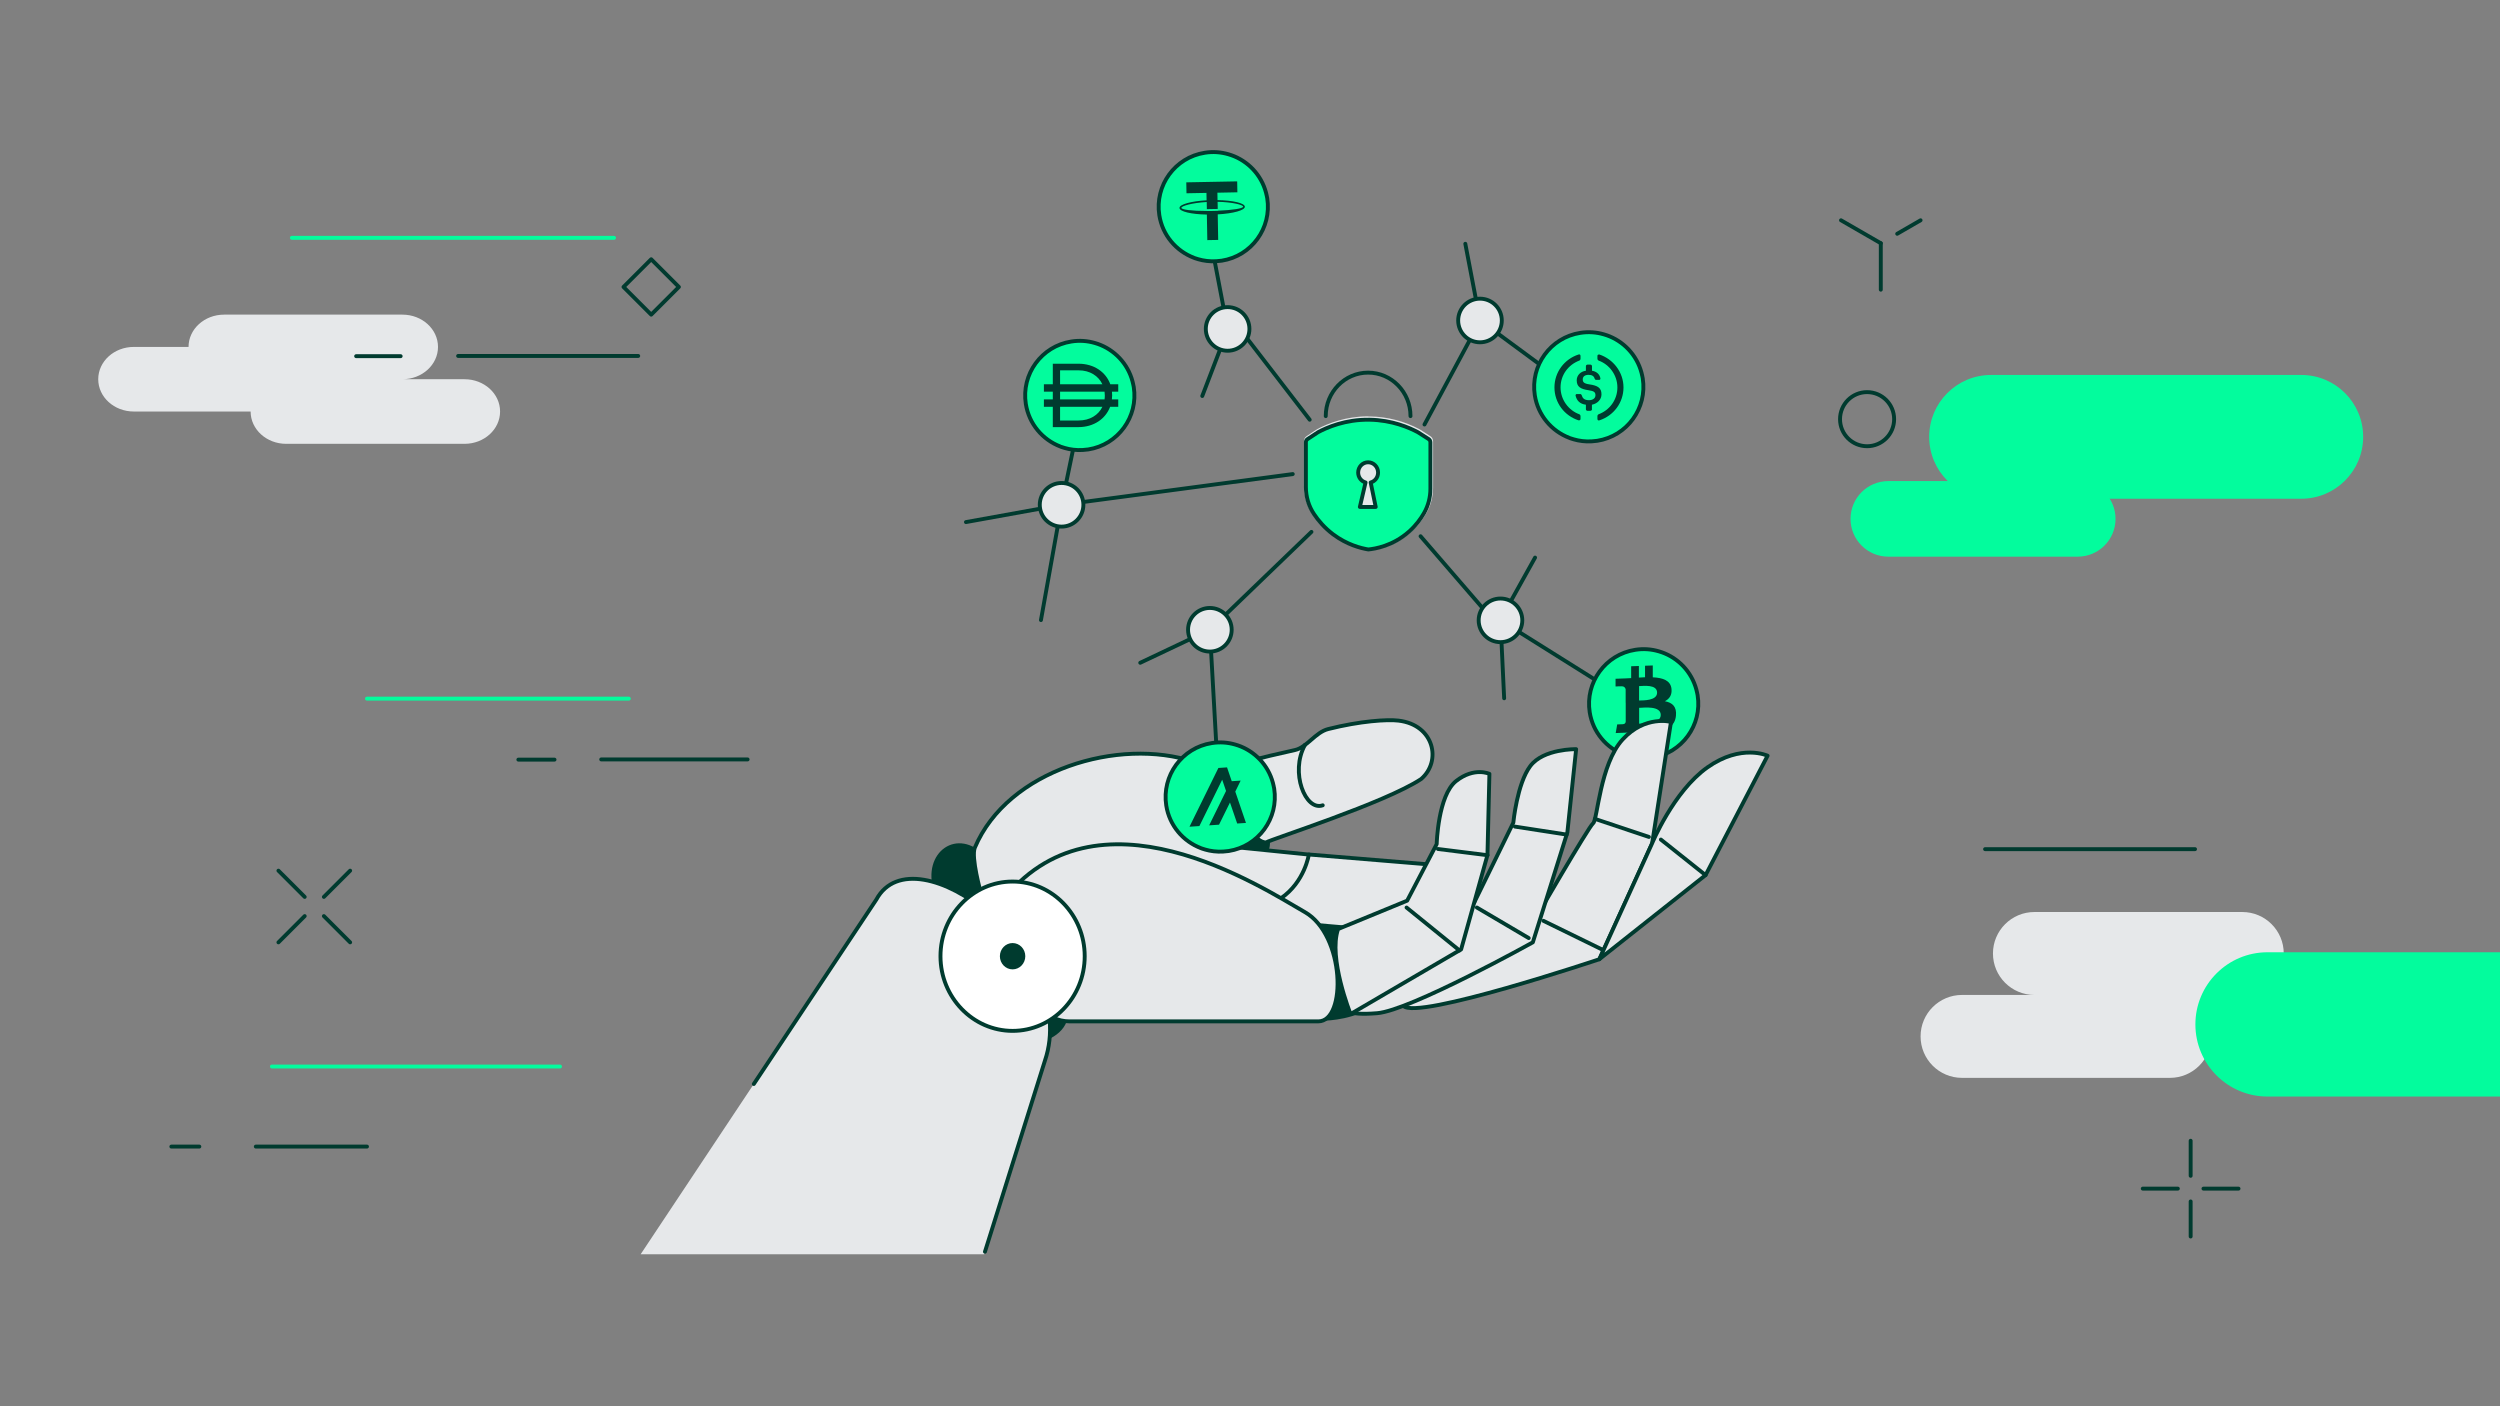 <svg width="1920" height="1080" viewBox="0 0 1920 1080" fill="none" xmlns="http://www.w3.org/2000/svg"><rect x="0" y="0" width="1920" height="1080" fill="#808080" stroke="none"/><g clip-path="url(#clip0_2303_2)"><path fill-rule="evenodd" clip-rule="evenodd" d="M1017.91 783.867C1017.91 783.867 1044.12 783.062 1054.33 771.14C1064.54 759.219 1021.54 679.791 1016.2 677.98C1010.87 676.119 1006.29 673.905 1005.24 685.123C1004.23 696.34 1017.86 783.867 1017.86 783.867H1017.91Z" fill="#003B2F"/><path d="M929.18 483.661L875.708 509.013" stroke="#003B2F" stroke-width="3" stroke-linecap="round" stroke-linejoin="round"/><path d="M815.295 387.684L825.708 337.583" stroke="#003B2F" stroke-width="3" stroke-linecap="round" stroke-linejoin="round"/><path d="M815.294 387.684L741.853 400.963" stroke="#003B2F" stroke-width="3" stroke-linecap="round" stroke-linejoin="round"/><path d="M942.811 252.621L931.543 193.717" stroke="#003B2F" stroke-width="3" stroke-linecap="round" stroke-linejoin="round"/><path d="M943.013 252.722L923.345 304.131" stroke="#003B2F" stroke-width="3" stroke-linecap="round" stroke-linejoin="round"/><path d="M815.296 387.684L799.45 476.216" stroke="#003B2F" stroke-width="3" stroke-linecap="round" stroke-linejoin="round"/><path d="M1007.19 408.492L929.18 483.661" stroke="#003B2F" stroke-width="3" stroke-linecap="round" stroke-linejoin="round"/><path d="M992.832 364.083L831.945 385.521" stroke="#003B2F" stroke-width="3" stroke-linecap="round" stroke-linejoin="round"/><path d="M1005.85 322.346L958.003 260.217" stroke="#003B2F" stroke-width="3" stroke-linecap="round" stroke-linejoin="round"/><path d="M929.18 483.661L933.958 568.974" stroke="#003B2F" stroke-width="3" stroke-linecap="round" stroke-linejoin="round"/><path d="M929.18 500.412C938.436 500.412 945.931 492.917 945.931 483.661C945.931 474.405 938.436 466.91 929.18 466.91C919.925 466.91 912.43 474.405 912.43 483.661C912.43 492.917 919.925 500.412 929.18 500.412Z" fill="#E6E8EA" stroke="#003B2F" stroke-width="3" stroke-linecap="round" stroke-linejoin="round"/><path d="M815.295 404.435C824.55 404.435 832.045 396.94 832.045 387.684C832.045 378.428 824.55 370.933 815.295 370.933C806.039 370.933 798.544 378.428 798.544 387.684C798.544 396.94 806.039 404.435 815.295 404.435Z" fill="#E6E8EA" stroke="#003B2F" stroke-width="3" stroke-linecap="round" stroke-linejoin="round"/><path d="M942.812 269.372C952.068 269.372 959.563 261.877 959.563 252.621C959.563 243.365 952.068 235.87 942.812 235.87C933.557 235.87 926.062 243.365 926.062 252.621C926.062 261.877 933.557 269.372 942.812 269.372Z" fill="#E6E8EA" stroke="#003B2F" stroke-width="3" stroke-linecap="round" stroke-linejoin="round"/><path d="M1094 326.019L1136.83 246.182" stroke="#003B2F" stroke-width="3" stroke-linecap="round" stroke-linejoin="round"/><path d="M1152.37 476.417L1155.19 536.278" stroke="#003B2F" stroke-width="3" stroke-linecap="round" stroke-linejoin="round"/><path d="M1152.17 476.317L1178.93 428.228" stroke="#003B2F" stroke-width="3" stroke-linecap="round" stroke-linejoin="round"/><path d="M1091 411.831L1138.39 466.709" stroke="#003B2F" stroke-width="3" stroke-linecap="round" stroke-linejoin="round"/><path d="M1152.17 476.317L1223.1 520.784" stroke="#003B2F" stroke-width="3" stroke-linecap="round" stroke-linejoin="round"/><path d="M1152.37 493.169C1161.63 493.169 1169.12 485.673 1169.12 476.418C1169.12 467.162 1161.63 459.667 1152.37 459.667C1143.12 459.667 1135.62 467.162 1135.62 476.418C1135.62 485.673 1143.12 493.169 1152.37 493.169Z" fill="#E6E8EA" stroke="#003B2F" stroke-width="3" stroke-linecap="round" stroke-linejoin="round"/><path d="M1136.63 246.132L1125.36 187.228" stroke="#003B2F" stroke-width="3" stroke-linecap="round" stroke-linejoin="round"/><path d="M1136.78 246.182L1181.1 278.829" stroke="#003B2F" stroke-width="3" stroke-linecap="round" stroke-linejoin="round"/><path d="M1136.63 262.883C1145.88 262.883 1153.38 255.388 1153.38 246.132C1153.38 236.877 1145.88 229.381 1136.63 229.381C1127.37 229.381 1119.88 236.877 1119.88 246.132C1119.88 255.388 1127.37 262.883 1136.63 262.883Z" fill="#E6E8EA" stroke="#003B2F" stroke-width="3" stroke-linecap="round" stroke-linejoin="round"/><path d="M1050.96 421.94C1041 420.28 1031.45 416.155 1023.4 410.068C1017.71 405.742 1012.78 400.511 1008.71 394.475C1004.53 388.187 1002.27 380.843 1002.27 373.146V338.739C1002.27 337.482 1002.87 336.275 1003.93 335.621L1011.98 330.339C1024 323.95 1037.43 320.58 1050.81 320.58H1052.12C1065.05 320.781 1078.03 324.152 1089.59 330.288L1097.95 335.621C1099 336.325 1099.66 337.482 1099.66 338.79V374.504C1099.66 381.245 1097.95 387.835 1094.63 393.569C1091.51 399.002 1087.58 403.831 1083.01 407.905C1071.13 418.519 1057.9 421.286 1051.11 421.99C1051.11 421.99 1051.06 421.99 1051.01 421.99C1051.01 421.99 1050.91 421.99 1050.86 421.99L1050.96 421.94Z" fill="#03FC9D"/><path d="M1050.86 321.485C1051.26 321.485 1051.72 321.485 1052.17 321.485C1069.52 321.787 1082.6 327.572 1089.24 331.093C1092.46 333.156 1094.32 334.363 1097.54 336.375C1098.35 336.878 1098.85 337.834 1098.85 338.79V374.504C1098.85 381.044 1097.19 387.482 1093.97 393.116C1091.41 397.593 1087.73 402.624 1082.55 407.251C1069.98 418.469 1056.24 420.582 1051.16 421.085C1045.53 420.129 1034.77 417.513 1024 409.364C1017.51 404.485 1012.83 398.951 1009.51 393.972C1005.39 387.835 1003.23 380.541 1003.23 373.146V338.739C1003.23 337.783 1003.73 336.878 1004.48 336.325L1007.45 334.363L1012.48 331.043C1019.02 327.572 1032.7 321.435 1050.86 321.435V321.485ZM1050.86 319.725C1033.76 319.725 1020.08 325.057 1011.68 329.534L1006.5 332.954L1003.53 334.916C1002.22 335.771 1001.46 337.23 1001.46 338.79V373.197C1001.46 381.044 1003.73 388.589 1008.05 395.028C1012.13 401.165 1017.16 406.447 1022.89 410.823C1031.09 417.01 1040.75 421.185 1050.81 422.845C1050.91 422.845 1051.01 422.845 1051.11 422.845C1051.16 422.845 1051.21 422.845 1051.31 422.845C1058.21 422.141 1071.64 419.324 1083.71 408.559C1088.34 404.384 1092.31 399.505 1095.48 394.022C1098.85 388.187 1100.61 381.446 1100.61 374.555V338.84C1100.61 337.23 1099.81 335.771 1098.5 334.967L1094.22 332.2L1090.25 329.685C1078.48 323.397 1065.35 320.027 1052.27 319.825H1050.96L1050.86 319.725Z" fill="#E6E8EA"/><path d="M1018.17 319.574C1018.17 301.113 1032.75 286.173 1050.71 286.173C1068.67 286.173 1083.26 301.113 1083.26 319.574" stroke="#003B2F" stroke-width="3" stroke-linecap="round" stroke-linejoin="round"/><path d="M1097.24 337.23C1094.02 335.168 1092.16 333.961 1088.94 331.948C1082.3 328.427 1069.22 322.642 1051.87 322.341C1033.06 322.039 1018.92 328.377 1012.23 331.948L1007.2 335.268L1004.18 337.23C1003.38 337.733 1002.92 338.639 1002.92 339.645V374.052C1002.92 381.496 1005.09 388.79 1009.21 394.877C1012.53 399.857 1017.21 405.34 1023.7 410.27C1034.51 418.419 1045.23 421.034 1050.86 421.99C1055.94 421.487 1069.68 419.374 1082.25 408.157C1087.43 403.529 1091.1 398.499 1093.67 394.022C1096.89 388.388 1098.55 381.949 1098.55 375.41V339.695C1098.55 338.689 1098.05 337.783 1097.24 337.28V337.23Z" stroke="#003B2F" stroke-width="3" stroke-linecap="round" stroke-linejoin="round"/><path d="M1052.98 369.625L1056.85 388.438H1044.68L1049.05 369.625C1045.78 368.719 1043.37 365.651 1043.37 362.029C1043.37 357.653 1046.79 354.132 1051.01 354.132C1055.24 354.132 1058.66 357.653 1058.66 362.029C1058.66 365.701 1056.24 368.77 1052.98 369.625Z" fill="#E6E8EA"/><path d="M1052.67 370.531L1056.55 389.344H1044.37L1048.75 370.531C1045.48 369.625 1043.07 366.557 1043.07 362.935C1043.07 358.559 1046.49 355.037 1050.71 355.037C1054.94 355.037 1058.36 358.559 1058.36 362.935C1058.36 366.607 1055.94 369.675 1052.67 370.531Z" stroke="#003B2F" stroke-width="3" stroke-linecap="round" stroke-linejoin="round"/><path d="M937.832 201.162C937.832 201.162 937.48 201.212 937.329 201.212C932.399 201.916 927.52 201.765 922.942 200.81C920.88 200.357 918.818 199.804 916.856 199.099C916.755 199.099 916.655 198.999 916.554 198.948C902.922 193.767 892.358 181.644 889.944 166.201C886.372 143.314 902.017 121.835 924.904 118.263C931.192 117.257 937.329 117.76 943.013 119.42C944.573 119.873 946.031 120.376 947.49 120.979C960.016 126.211 969.674 137.378 972.491 151.463C972.491 151.463 972.491 151.513 972.491 151.563C972.491 151.765 972.591 152.016 972.641 152.217C972.692 152.569 972.792 152.871 972.843 153.223C976.464 176.111 960.77 197.59 937.882 201.162H937.832Z" fill="#03FC9D"/><path d="M938.235 200.206C938.235 200.206 937.883 200.256 937.732 200.256C932.802 200.96 927.923 200.809 923.345 199.854C921.283 199.401 919.22 198.847 917.259 198.143C917.158 198.143 917.057 198.043 916.957 197.992C903.325 192.811 892.761 180.688 890.347 165.245C886.775 142.358 902.419 120.878 925.307 117.307C931.595 116.301 937.732 116.804 943.416 118.464C944.975 118.917 946.434 119.42 947.893 120.023C960.418 125.255 970.076 136.422 972.893 150.507C972.893 150.507 972.893 150.557 972.893 150.607C972.893 150.808 972.994 151.06 973.044 151.261C973.095 151.613 973.195 151.915 973.245 152.267C976.817 175.155 961.173 196.634 938.285 200.206H938.235Z" stroke="#003B2F" stroke-width="3" stroke-linecap="round" stroke-linejoin="round"/><path fill-rule="evenodd" clip-rule="evenodd" d="M935.066 153.676L934.965 147.992L950.307 147.69L950.156 139.289L911.071 140.044L911.222 148.444L926.564 148.143L926.665 153.827C914.794 154.481 905.79 156.946 905.84 159.712C905.89 162.479 914.995 164.592 926.866 164.793L927.218 184.411L935.569 184.26L935.217 164.642C947.088 163.988 956.092 161.523 956.042 158.756C955.992 155.99 946.887 153.877 935.015 153.676H935.066ZM935.217 161.925C933.858 161.925 932.5 162.026 931.041 162.026C929.583 162.026 928.224 162.026 926.866 162.026C915.246 162.026 907.299 161.02 907.299 159.612C907.299 158.253 915.146 155.839 926.766 155.135L926.866 160.618L935.217 160.467L935.116 154.984C946.736 155.235 954.684 157.348 954.734 158.706C954.734 160.064 946.887 161.372 935.267 161.825L935.217 161.925Z" fill="#003B2F"/><path d="M1226.22 339.494C1226.22 339.494 1225.87 339.544 1225.71 339.544C1220.78 340.249 1215.91 340.098 1211.33 339.142C1209.27 338.689 1207.2 338.136 1205.24 337.432C1205.14 337.432 1205.04 337.331 1204.94 337.281C1191.31 332.099 1180.74 319.977 1178.33 304.534C1174.76 281.646 1190.4 260.167 1213.29 256.595C1219.58 255.589 1225.71 256.092 1231.4 257.752C1232.96 258.205 1234.42 258.708 1235.88 259.312C1248.4 264.543 1258.06 275.71 1260.88 289.795C1260.88 289.795 1260.88 289.845 1260.88 289.896C1260.88 290.097 1260.98 290.348 1261.03 290.55C1261.08 290.902 1261.18 291.203 1261.23 291.556C1264.8 314.443 1249.16 335.922 1226.27 339.494H1226.22Z" fill="#03FC9D"/><path d="M1226.62 338.538C1226.62 338.538 1226.27 338.588 1226.12 338.588C1221.19 339.292 1216.31 339.142 1211.73 338.186C1209.67 337.733 1207.6 337.18 1205.64 336.475C1205.54 336.475 1205.44 336.375 1205.34 336.325C1191.71 331.143 1181.15 319.021 1178.73 303.578C1175.16 280.69 1190.8 259.211 1213.69 255.639C1219.98 254.633 1226.12 255.136 1231.8 256.796C1233.36 257.249 1234.82 257.752 1236.28 258.356C1248.8 263.587 1258.46 274.754 1261.28 288.839C1261.28 288.839 1261.28 288.889 1261.28 288.94C1261.28 289.141 1261.38 289.392 1261.43 289.593C1261.48 289.946 1261.58 290.247 1261.63 290.6C1265.25 313.487 1249.56 334.966 1226.67 338.538H1226.62Z" stroke="#003B2F" stroke-width="3" stroke-linecap="round" stroke-linejoin="round"/><path d="M835.315 346.083C835.315 346.083 834.963 346.134 834.812 346.134C829.882 346.838 825.003 346.687 820.425 345.731C818.363 345.278 816.3 344.725 814.339 344.021C814.238 344.021 814.137 343.92 814.037 343.87C800.405 338.689 789.841 326.566 787.427 311.123C783.855 288.235 799.499 266.756 822.387 263.185C828.675 262.179 834.812 262.682 840.496 264.342C842.055 264.794 843.514 265.297 844.973 265.901C857.498 271.132 867.156 282.3 869.973 296.384C869.973 296.384 869.973 296.435 869.973 296.485C869.973 296.686 870.074 296.938 870.124 297.139C870.174 297.491 870.275 297.793 870.325 298.145C873.947 321.033 858.253 342.512 835.365 346.083H835.315Z" fill="#03FC9D"/><path d="M835.718 345.178C835.718 345.178 835.365 345.228 835.215 345.228C830.285 345.933 825.406 345.782 820.828 344.826C818.766 344.373 816.703 343.82 814.741 343.116C814.641 343.116 814.54 343.015 814.44 342.965C800.808 337.784 790.244 325.661 787.829 310.218C784.258 287.33 799.902 265.851 822.79 262.279C829.078 261.273 835.215 261.776 840.899 263.436C842.458 263.889 843.917 264.392 845.376 264.996C857.901 270.227 867.559 281.394 870.376 295.479C870.376 295.479 870.376 295.53 870.376 295.58C870.376 295.781 870.477 296.033 870.527 296.234C870.577 296.586 870.678 296.888 870.728 297.24C874.35 320.127 858.656 341.607 835.768 345.178H835.718Z" stroke="#003B2F" stroke-width="3" stroke-linecap="round" stroke-linejoin="round"/><path d="M858.857 295.127H852.72C849.35 285.77 840.245 279.332 828.273 279.332H808.555V295.127H801.713V300.811H808.555V306.746H801.713V312.431H808.555V328.024H828.273C840.094 328.024 849.098 321.636 852.569 312.431H858.807V306.746H853.927C854.028 305.74 854.129 304.734 854.129 303.678V303.527C854.129 302.622 854.078 301.666 853.978 300.811H858.807V295.127H858.857ZM814.138 284.412H828.323C837.126 284.412 843.615 288.738 846.634 295.127H814.138V284.412ZM828.323 322.944H814.138V312.431H846.634C843.615 318.718 837.076 322.944 828.323 322.944ZM848.495 303.829C848.495 304.835 848.445 305.791 848.294 306.746H814.138V300.811H848.294C848.394 301.716 848.495 302.722 848.495 303.678V303.829Z" fill="#003B2F"/><path d="M1268.42 582.908C1268.42 582.908 1268.07 582.959 1267.92 582.959C1262.99 583.663 1258.11 583.512 1253.53 582.556C1251.47 582.104 1249.41 581.55 1247.44 580.846C1247.34 580.846 1247.24 580.745 1247.14 580.695C1233.51 575.514 1222.95 563.391 1220.53 547.948C1216.96 525.06 1232.61 503.581 1255.49 500.01C1261.78 499.004 1267.92 499.507 1273.6 501.167C1275.16 501.619 1276.62 502.122 1278.08 502.726C1290.6 507.958 1300.26 519.125 1303.08 533.209C1303.08 533.209 1303.08 533.26 1303.08 533.31C1303.08 533.511 1303.18 533.763 1303.23 533.964C1303.28 534.316 1303.38 534.618 1303.43 534.97C1307.05 557.858 1291.36 579.337 1268.47 582.908H1268.42Z" fill="#03FC9D"/><path d="M1268.77 581.952C1268.77 581.952 1268.42 582.003 1268.27 582.003C1263.34 582.707 1258.46 582.556 1253.88 581.6C1251.82 581.147 1249.76 580.594 1247.8 579.89C1247.7 579.89 1247.6 579.789 1247.5 579.739C1233.86 574.558 1223.3 562.435 1220.89 546.992C1217.31 524.104 1232.96 502.625 1255.85 499.054C1262.13 498.047 1268.27 498.55 1273.95 500.21C1275.51 500.663 1276.97 501.166 1278.43 501.77C1290.96 507.001 1300.61 518.169 1303.43 532.253C1303.43 532.253 1303.43 532.304 1303.43 532.354C1303.43 532.555 1303.53 532.807 1303.58 533.008C1303.63 533.36 1303.73 533.662 1303.78 534.014C1307.41 556.902 1291.71 578.381 1268.82 581.952H1268.77Z" stroke="#003B2F" stroke-width="3" stroke-linecap="round" stroke-linejoin="round"/><path d="M1283.71 529.034C1283.01 522.495 1276.97 520.533 1269.33 520.181V511.076L1263.39 511.277V520.131C1261.83 520.181 1260.27 520.282 1258.66 520.382V511.479L1252.73 511.68V520.785C1251.47 520.835 1250.21 520.935 1248.95 520.986L1240.75 521.288V527.223C1240.75 527.223 1245.13 526.972 1245.08 527.072C1247.5 526.972 1248.25 528.28 1248.5 529.386V539.749C1248.5 539.749 1248.9 539.749 1249.16 539.749C1248.95 539.749 1248.75 539.749 1248.55 539.749V554.286C1248.45 554.99 1248.05 556.147 1246.34 556.198C1246.39 556.248 1242.01 556.349 1242.01 556.349L1240.86 562.988L1248.55 562.687C1249.96 562.636 1251.42 562.586 1252.78 562.536V571.741L1258.71 571.54V562.435C1260.32 562.435 1261.88 562.385 1263.44 562.284V571.339L1269.38 571.137V561.932C1279.34 561.027 1286.33 558.411 1287.13 549.658C1287.84 542.616 1284.27 539.598 1278.63 538.541C1282.05 536.781 1284.22 533.813 1283.71 529.034ZM1275.46 549.055C1275.46 555.946 1262.89 555.644 1258.86 555.795V543.622C1262.89 543.471 1275.46 541.912 1275.46 549.105V549.055ZM1272.65 531.952C1272.65 538.189 1262.13 537.887 1258.81 537.988V526.922C1262.13 526.821 1272.65 525.412 1272.65 531.952Z" fill="#003B2F"/><path d="M1213.84 321.686C1213.84 322.592 1213.24 322.843 1212.38 322.843C1201.47 319.322 1193.82 309.312 1193.82 297.541C1193.82 285.77 1201.47 275.76 1212.38 272.239C1213.29 271.937 1213.84 272.541 1213.84 273.396V275.458C1213.84 276.062 1213.49 276.666 1212.94 276.917C1204.39 280.136 1198.5 288.084 1198.5 297.541C1198.5 306.998 1204.69 315.197 1212.94 318.165C1213.54 318.467 1213.84 319.071 1213.84 319.624V321.686Z" fill="#003B2F"/><path d="M1222.65 314.342C1222.65 314.946 1222.04 315.499 1221.49 315.499H1219.12C1218.52 315.499 1217.97 314.896 1217.97 314.342V310.821C1213.24 310.217 1210.92 307.602 1210.02 303.779C1210.02 303.175 1210.32 302.622 1210.92 302.622H1213.59C1214.19 302.622 1214.5 302.924 1214.75 303.527C1215.35 305.59 1216.51 307.35 1220.33 307.35C1223.25 307.35 1225.31 305.891 1225.31 303.527C1225.31 301.163 1224.15 300.308 1220.03 299.704C1213.84 298.799 1210.92 297.038 1210.92 292.058C1210.92 288.235 1213.89 285.267 1217.97 284.714V281.193C1217.97 280.589 1218.57 280.036 1219.12 280.036H1221.49C1222.09 280.036 1222.65 280.64 1222.65 281.193V284.714C1226.17 285.318 1228.53 287.38 1229.13 290.599C1229.13 291.203 1228.83 291.756 1228.23 291.756H1225.86C1225.26 291.756 1224.96 291.455 1224.71 290.851C1224.1 288.789 1222.65 287.883 1219.98 287.883C1217.01 287.883 1215.55 289.342 1215.55 291.404C1215.55 293.467 1216.46 294.624 1220.83 295.227C1227.02 296.133 1229.94 297.893 1229.94 302.873C1229.94 306.696 1227.02 309.916 1222.6 310.821V314.342H1222.65Z" fill="#003B2F"/><path d="M1228.28 322.844C1227.37 323.146 1226.82 322.542 1226.82 321.687V319.624C1226.82 319.021 1227.12 318.467 1227.73 318.166C1236.28 314.946 1242.16 306.998 1242.16 297.542C1242.16 288.085 1235.98 279.885 1227.73 276.918C1227.17 276.616 1226.82 276.062 1226.82 275.459V273.396C1226.82 272.491 1227.42 272.239 1228.28 272.239C1238.89 275.761 1246.84 285.771 1246.84 297.542C1246.84 309.312 1239.2 319.323 1228.28 322.844Z" fill="#003B2F"/><path fill-rule="evenodd" clip-rule="evenodd" d="M1177.68 708.212C1177.68 708.212 1220.13 634.82 1223.5 632.305C1226.87 629.79 1228.78 586.882 1246.19 567.918C1263.54 548.954 1283.31 554.437 1283.31 554.437L1268.82 647.798L1228.33 736.683C1228.33 736.683 1087.99 783.766 1077.77 772.499C1067.56 761.18 1177.68 708.262 1177.68 708.262V708.212Z" fill="#E6E8EA" stroke="#003B2F" stroke-width="3" stroke-linecap="round" stroke-linejoin="round"/><path fill-rule="evenodd" clip-rule="evenodd" d="M1224.86 628.885L1266.36 642.768L1224.86 628.885ZM1185.37 707.206L1231.45 729.741L1185.37 707.206Z" fill="#E6E8EA"/><path d="M1224.86 628.885L1266.36 642.768M1185.37 707.206L1231.45 729.741" stroke="#003B2F" stroke-width="3" stroke-linecap="round" stroke-linejoin="round"/><path fill-rule="evenodd" clip-rule="evenodd" d="M1005.24 656.249L1101.97 664.247L1086.22 701.824L1031.04 712.136L1007.4 710.073L953.375 687.035L1005.24 656.249Z" fill="#E6E8EA" stroke="#003B2F" stroke-width="3" stroke-linecap="round" stroke-linejoin="round"/><path fill-rule="evenodd" clip-rule="evenodd" d="M918.063 592.566C918.063 592.566 929.13 574.658 942.007 578.582C954.885 582.506 974.15 639.851 974.15 639.851C974.15 639.851 979.03 654.086 969.07 657.96C959.11 661.883 946.031 657.507 946.031 657.507L918.113 592.566H918.063Z" fill="#003B2F"/><path fill-rule="evenodd" clip-rule="evenodd" d="M492 963.296L673.089 690.807C702.516 636.38 830.335 732.407 802.568 814.501L755.888 963.296H492Z" fill="#E6E8EA"/><path fill-rule="evenodd" clip-rule="evenodd" d="M748.694 651.068C780.133 669.479 814.439 754.49 819.419 772.599C824.299 790.205 806.29 799.662 796.381 800.668C784.61 801.825 779.881 798.606 774.147 789.752L722.889 696.743C702.818 663.945 726.561 638.09 748.694 651.068Z" fill="#003B2F"/><path fill-rule="evenodd" clip-rule="evenodd" d="M578.923 832.509L673.039 690.857C702.466 636.43 830.285 732.458 802.518 814.551L756.441 961.334" fill="#E6E8EA"/><path d="M578.923 832.509L673.039 690.857C702.466 636.43 830.285 732.458 802.518 814.551L756.441 961.334" stroke="#003B2F" stroke-width="3" stroke-linecap="round" stroke-linejoin="round"/><path fill-rule="evenodd" clip-rule="evenodd" d="M753.372 685.978C753.372 685.978 745.575 658.261 748.694 650.967C773.946 591.158 859.511 566.006 916.805 585.071C930.186 593.874 944.12 626.621 950.508 650.766L1005.19 656.3C1005.19 656.3 1002.07 677.276 983.808 689.851C970.176 699.208 944.522 696.139 930.387 693.674C920.628 692.014 917.509 687.638 917.962 682.256C886.372 684.871 845.526 683.513 845.526 683.513L783.453 689.952L753.322 686.028L753.372 685.978Z" fill="#E6E8EA" stroke="#003B2F" stroke-width="3" stroke-linecap="round" stroke-linejoin="round"/><path fill-rule="evenodd" clip-rule="evenodd" d="M768.664 693.322C841.502 597.848 968.718 681.35 1002.17 700.516C1032.85 718.071 1034.31 784.42 1012.43 784.42H821.381C785.264 784.32 777.115 722.749 768.614 693.322H768.664Z" fill="#E6E8EA" stroke="#003B2F" stroke-width="3" stroke-linecap="round" stroke-linejoin="round"/><path fill-rule="evenodd" clip-rule="evenodd" d="M947.439 587.687C941.252 596.39 956.242 645.988 972.188 647.044C976.162 644.529 1063.64 616.661 1091.41 598.301C1107.35 584.619 1101.57 556.701 1074.05 553.431C1065.45 552.375 1044.57 553.733 1020.03 559.92C1010.27 562.385 1003.58 574.055 994.573 576.017C965.599 582.355 947.439 587.637 947.439 587.637V587.687Z" fill="#E6E8EA" stroke="#003B2F" stroke-width="3" stroke-linecap="round" stroke-linejoin="round"/><path fill-rule="evenodd" clip-rule="evenodd" d="M777.669 791.714C808.202 791.714 833.052 765.959 833.052 734.369C833.052 702.779 808.152 677.024 777.669 677.024C747.185 677.024 722.285 702.779 722.285 734.369C722.285 765.959 747.185 791.714 777.669 791.714Z" fill="white" stroke="#003B2F" stroke-width="3" stroke-linecap="round" stroke-linejoin="round"/><path fill-rule="evenodd" clip-rule="evenodd" d="M777.669 724.259C783.051 724.259 787.428 728.786 787.428 734.369C787.428 739.953 783.051 744.48 777.669 744.48C772.286 744.48 767.91 739.953 767.91 734.369C767.91 728.786 772.286 724.259 777.669 724.259Z" fill="#003B2F"/><path fill-rule="evenodd" clip-rule="evenodd" d="M1132.3 692.971L1162.23 631.803C1162.23 631.803 1165.1 601.822 1175.26 588.341C1185.37 574.86 1210.47 575.363 1210.47 575.363L1203.73 639.298L1177.22 723.705C1177.22 723.705 1083.16 776.07 1057.65 778.133C1032.1 780.195 1035.77 774.662 1035.77 774.662L1132.35 693.021L1132.3 692.971Z" fill="#E6E8EA" stroke="#003B2F" stroke-width="3" stroke-linecap="round" stroke-linejoin="round"/><path fill-rule="evenodd" clip-rule="evenodd" d="M1268.77 647.798C1268.77 647.798 1285.17 607.858 1311.23 589.397C1337.29 570.936 1357.51 580.393 1357.51 580.393L1309.87 672.094L1228.28 736.683L1268.77 647.798Z" fill="#E6E8EA" stroke="#003B2F" stroke-width="3" stroke-linecap="round" stroke-linejoin="round"/><path fill-rule="evenodd" clip-rule="evenodd" d="M1163.44 634.82L1203.18 640.957L1163.44 634.82ZM1134.26 696.994L1174.05 720.435L1134.26 696.994Z" fill="#E6E8EA"/><path d="M1163.44 634.82L1203.18 640.957M1134.26 696.994L1174.05 720.435" stroke="#003B2F" stroke-width="3" stroke-linecap="round" stroke-linejoin="round"/><path d="M1275.56 644.78L1309.87 672.095" stroke="#003B2F" stroke-width="3" stroke-linecap="round" stroke-linejoin="round"/><path fill-rule="evenodd" clip-rule="evenodd" d="M1027.72 713.494L1080.69 691.713L1103.38 648.251C1103.38 648.251 1104.33 610.826 1118.32 599.81C1132.3 588.844 1143.87 594.327 1143.87 594.327L1142.36 656.752L1122.14 729.138L1037.23 778.786C1037.23 778.786 1019.93 735.627 1027.67 713.443L1027.72 713.494Z" fill="#E6E8EA" stroke="#003B2F" stroke-width="3" stroke-linecap="round" stroke-linejoin="round"/><path fill-rule="evenodd" clip-rule="evenodd" d="M1104.33 652.024L1142.41 656.803L1104.33 652.024ZM1080.24 696.995L1120.88 729.943L1080.24 696.995Z" fill="#E6E8EA"/><path d="M1104.33 652.024L1142.41 656.803M1080.24 696.995L1120.88 729.943" stroke="#003B2F" stroke-width="3" stroke-linecap="round" stroke-linejoin="round"/><path fill-rule="evenodd" clip-rule="evenodd" d="M1002.22 572.093C990.499 593.22 1002.67 623.201 1015.85 618.472L1002.22 572.093Z" fill="#E6E8EA"/><path d="M1002.22 572.093C990.499 593.22 1002.67 623.201 1015.85 618.472" stroke="#003B2F" stroke-width="3" stroke-linecap="round" stroke-linejoin="round"/><path d="M943.215 654.539C943.215 654.539 942.863 654.59 942.662 654.59C937.732 655.294 932.853 655.143 928.275 654.187C926.213 653.734 924.15 653.181 922.188 652.477C922.088 652.477 921.987 652.376 921.887 652.326C908.255 647.145 897.691 635.022 895.276 619.579C891.705 596.691 907.349 575.212 930.237 571.641C936.525 570.635 942.662 571.138 948.346 572.797C949.905 573.25 951.364 573.753 952.823 574.357C965.348 579.588 975.006 590.756 977.823 604.84C977.823 604.84 977.823 604.891 977.823 604.941C977.823 605.142 977.924 605.394 977.974 605.595C978.024 605.947 978.125 606.249 978.175 606.601C981.747 629.489 966.103 650.968 943.215 654.539Z" fill="#03FC9D"/><path d="M943.566 653.583C943.566 653.583 943.214 653.633 943.063 653.633C938.133 654.338 933.254 654.187 928.676 653.231C926.614 652.778 924.552 652.225 922.59 651.521C922.489 651.521 922.389 651.42 922.288 651.37C908.656 646.189 898.092 634.066 895.678 618.623C892.106 595.735 907.75 574.256 930.638 570.684C936.926 569.678 943.063 570.181 948.747 571.841C950.306 572.294 951.765 572.797 953.224 573.401C965.749 578.632 975.407 589.799 978.224 603.884C978.224 603.884 978.224 603.935 978.224 603.985C978.224 604.186 978.325 604.438 978.375 604.639C978.426 604.991 978.526 605.293 978.577 605.645C982.148 628.532 966.504 650.012 943.616 653.583H943.566Z" stroke="#003B2F" stroke-width="3" stroke-linecap="round" stroke-linejoin="round"/><path d="M956.947 632.003L950.156 632.456L944.623 616.309L936.223 633.361L928.627 633.864L941.605 607.456L938.637 598.804L921.132 634.418L913.536 634.921L935.72 589.799L942.36 589.347L945.981 599.961L952.822 599.508L948.698 607.959L956.897 632.003H956.947Z" fill="#003B2F"/><path d="M521.388 220.38L500.116 199.109L478.845 220.38L500.116 241.651L521.388 220.38Z" stroke="#003B2F" stroke-width="3" stroke-miterlimit="10" stroke-linecap="round" stroke-linejoin="round"/><path d="M356.756 291.249H309.068C324.158 291.249 336.384 280.139 336.384 266.438C336.384 252.736 324.147 241.637 309.068 241.637H172.117C157.027 241.637 144.801 252.747 144.801 266.438H102.756C87.665 266.438 75.44 277.548 75.44 291.249C75.44 304.951 87.676 316.05 102.756 316.05H192.478C192.478 329.752 204.714 340.862 219.794 340.862H356.745C371.835 340.862 384.06 329.752 384.06 316.05C384.082 302.348 371.846 291.249 356.756 291.249Z" fill="#E6E8EA"/><path d="M273.518 273.545H307.701" stroke="#003B2F" stroke-width="3" stroke-miterlimit="10" stroke-linecap="round" stroke-linejoin="round"/><path d="M224.155 182.663H471.583" stroke="#03FC9D" stroke-width="3" stroke-miterlimit="10" stroke-linecap="round" stroke-linejoin="round"/><path d="M351.836 273.369H490.154" stroke="#003B2F" stroke-width="3" stroke-miterlimit="10" stroke-linecap="round" stroke-linejoin="round"/><path d="M1413.89 169.177L1444.45 186.806" stroke="#003B2F" stroke-width="3" stroke-miterlimit="10" stroke-linecap="round" stroke-linejoin="round"/><path d="M1475 169.177L1457.05 179.544" stroke="#003B2F" stroke-width="3" stroke-miterlimit="10" stroke-linecap="round" stroke-linejoin="round"/><path d="M1444.45 186.806V222.482" stroke="#003B2F" stroke-width="3" stroke-miterlimit="10" stroke-linecap="round" stroke-linejoin="round"/><path d="M196.465 880.577H281.841" stroke="#003B2F" stroke-width="3" stroke-miterlimit="10" stroke-linecap="round" stroke-linejoin="round"/><path d="M131.595 880.577H153.097" stroke="#003B2F" stroke-width="3" stroke-miterlimit="10" stroke-linecap="round" stroke-linejoin="round"/><path d="M208.843 819.091H430.076" stroke="#03FC9D" stroke-width="3" stroke-miterlimit="10" stroke-linecap="round" stroke-linejoin="round"/><path d="M213.836 668.671L234.002 688.823" stroke="#003B2F" stroke-width="3" stroke-miterlimit="10" stroke-linecap="round" stroke-linejoin="round"/><path d="M248.741 703.564L268.907 723.73" stroke="#003B2F" stroke-width="3" stroke-miterlimit="10" stroke-linecap="round" stroke-linejoin="round"/><path d="M213.836 723.73L234.002 703.564" stroke="#003B2F" stroke-width="3" stroke-miterlimit="10" stroke-linecap="round" stroke-linejoin="round"/><path d="M248.741 688.824L268.907 668.671" stroke="#003B2F" stroke-width="3" stroke-miterlimit="10" stroke-linecap="round" stroke-linejoin="round"/><path d="M398.093 583.397H425.868" stroke="#003B2F" stroke-width="3" stroke-miterlimit="10" stroke-linecap="round" stroke-linejoin="round"/><path d="M281.841 536.56H482.926" stroke="#03FC9D" stroke-width="3" stroke-miterlimit="10" stroke-linecap="round" stroke-linejoin="round"/><path d="M461.735 583.242H574.159" stroke="#003B2F" stroke-width="3" stroke-miterlimit="10" stroke-linecap="round" stroke-linejoin="round"/><path d="M1506.84 764.114H1562.43C1544.84 764.114 1530.59 749.85 1530.59 732.272C1530.59 714.693 1544.86 700.429 1562.43 700.429H1722.08C1739.67 700.429 1753.92 714.693 1753.92 732.272H1802.93C1820.52 732.272 1834.77 746.536 1834.77 764.114C1834.77 781.706 1820.5 795.957 1802.93 795.957H1698.33C1698.33 813.549 1684.07 827.8 1666.49 827.8H1506.84C1489.25 827.8 1475 813.536 1475 795.957C1474.99 778.379 1489.25 764.114 1506.84 764.114Z" fill="#E6E8EA"/><path d="M1685.78 652.147H1524.54" stroke="#003B2F" stroke-width="3" stroke-miterlimit="10" stroke-linecap="round" stroke-linejoin="round"/><path d="M1682.42 876.103V903.025" stroke="#003B2F" stroke-width="3" stroke-miterlimit="10" stroke-linecap="round" stroke-linejoin="round"/><path d="M1682.42 922.707V949.642" stroke="#003B2F" stroke-width="3" stroke-miterlimit="10" stroke-linecap="round" stroke-linejoin="round"/><path d="M1719.19 912.866H1692.26" stroke="#003B2F" stroke-width="3" stroke-miterlimit="10" stroke-linecap="round" stroke-linejoin="round"/><path d="M1672.58 912.866H1645.65" stroke="#003B2F" stroke-width="3" stroke-miterlimit="10" stroke-linecap="round" stroke-linejoin="round"/><path d="M1741.46 731.332H1948.82C1948.06 768.886 1948.71 805.394 1949.44 842.145H1741.46C1710.86 842.145 1686.06 817.338 1686.06 786.745C1686.06 756.151 1710.86 731.332 1741.46 731.332Z" fill="#03FC9D"/><path d="M1433.92 342.701C1445.39 342.701 1454.69 333.399 1454.69 321.924C1454.69 310.45 1445.39 301.148 1433.92 301.148C1422.44 301.148 1413.14 310.45 1413.14 321.924C1413.14 333.399 1422.44 342.701 1433.92 342.701Z" stroke="#003B2F" stroke-width="3" stroke-miterlimit="10" stroke-linecap="round" stroke-linejoin="round"/><path d="M1450.23 369.471H1595.71C1611.74 369.471 1624.73 382.461 1624.73 398.492C1624.73 414.523 1611.74 427.514 1595.71 427.514H1450.23C1434.2 427.514 1421.21 414.523 1421.21 398.492C1421.21 382.461 1434.2 369.471 1450.23 369.471Z" fill="#03FC9D"/><path d="M1529.13 287.97H1767.38C1793.63 287.97 1814.91 309.25 1814.91 335.494C1814.91 361.738 1793.63 383.018 1767.38 383.018H1529.13C1502.89 383.018 1481.61 361.738 1481.61 335.494C1481.61 309.25 1502.89 287.97 1529.13 287.97Z" fill="#03FC9D"/></g><defs><clipPath id="clip0_2303_2"><rect width="1920" height="1080" fill="white"/></clipPath></defs></svg>
